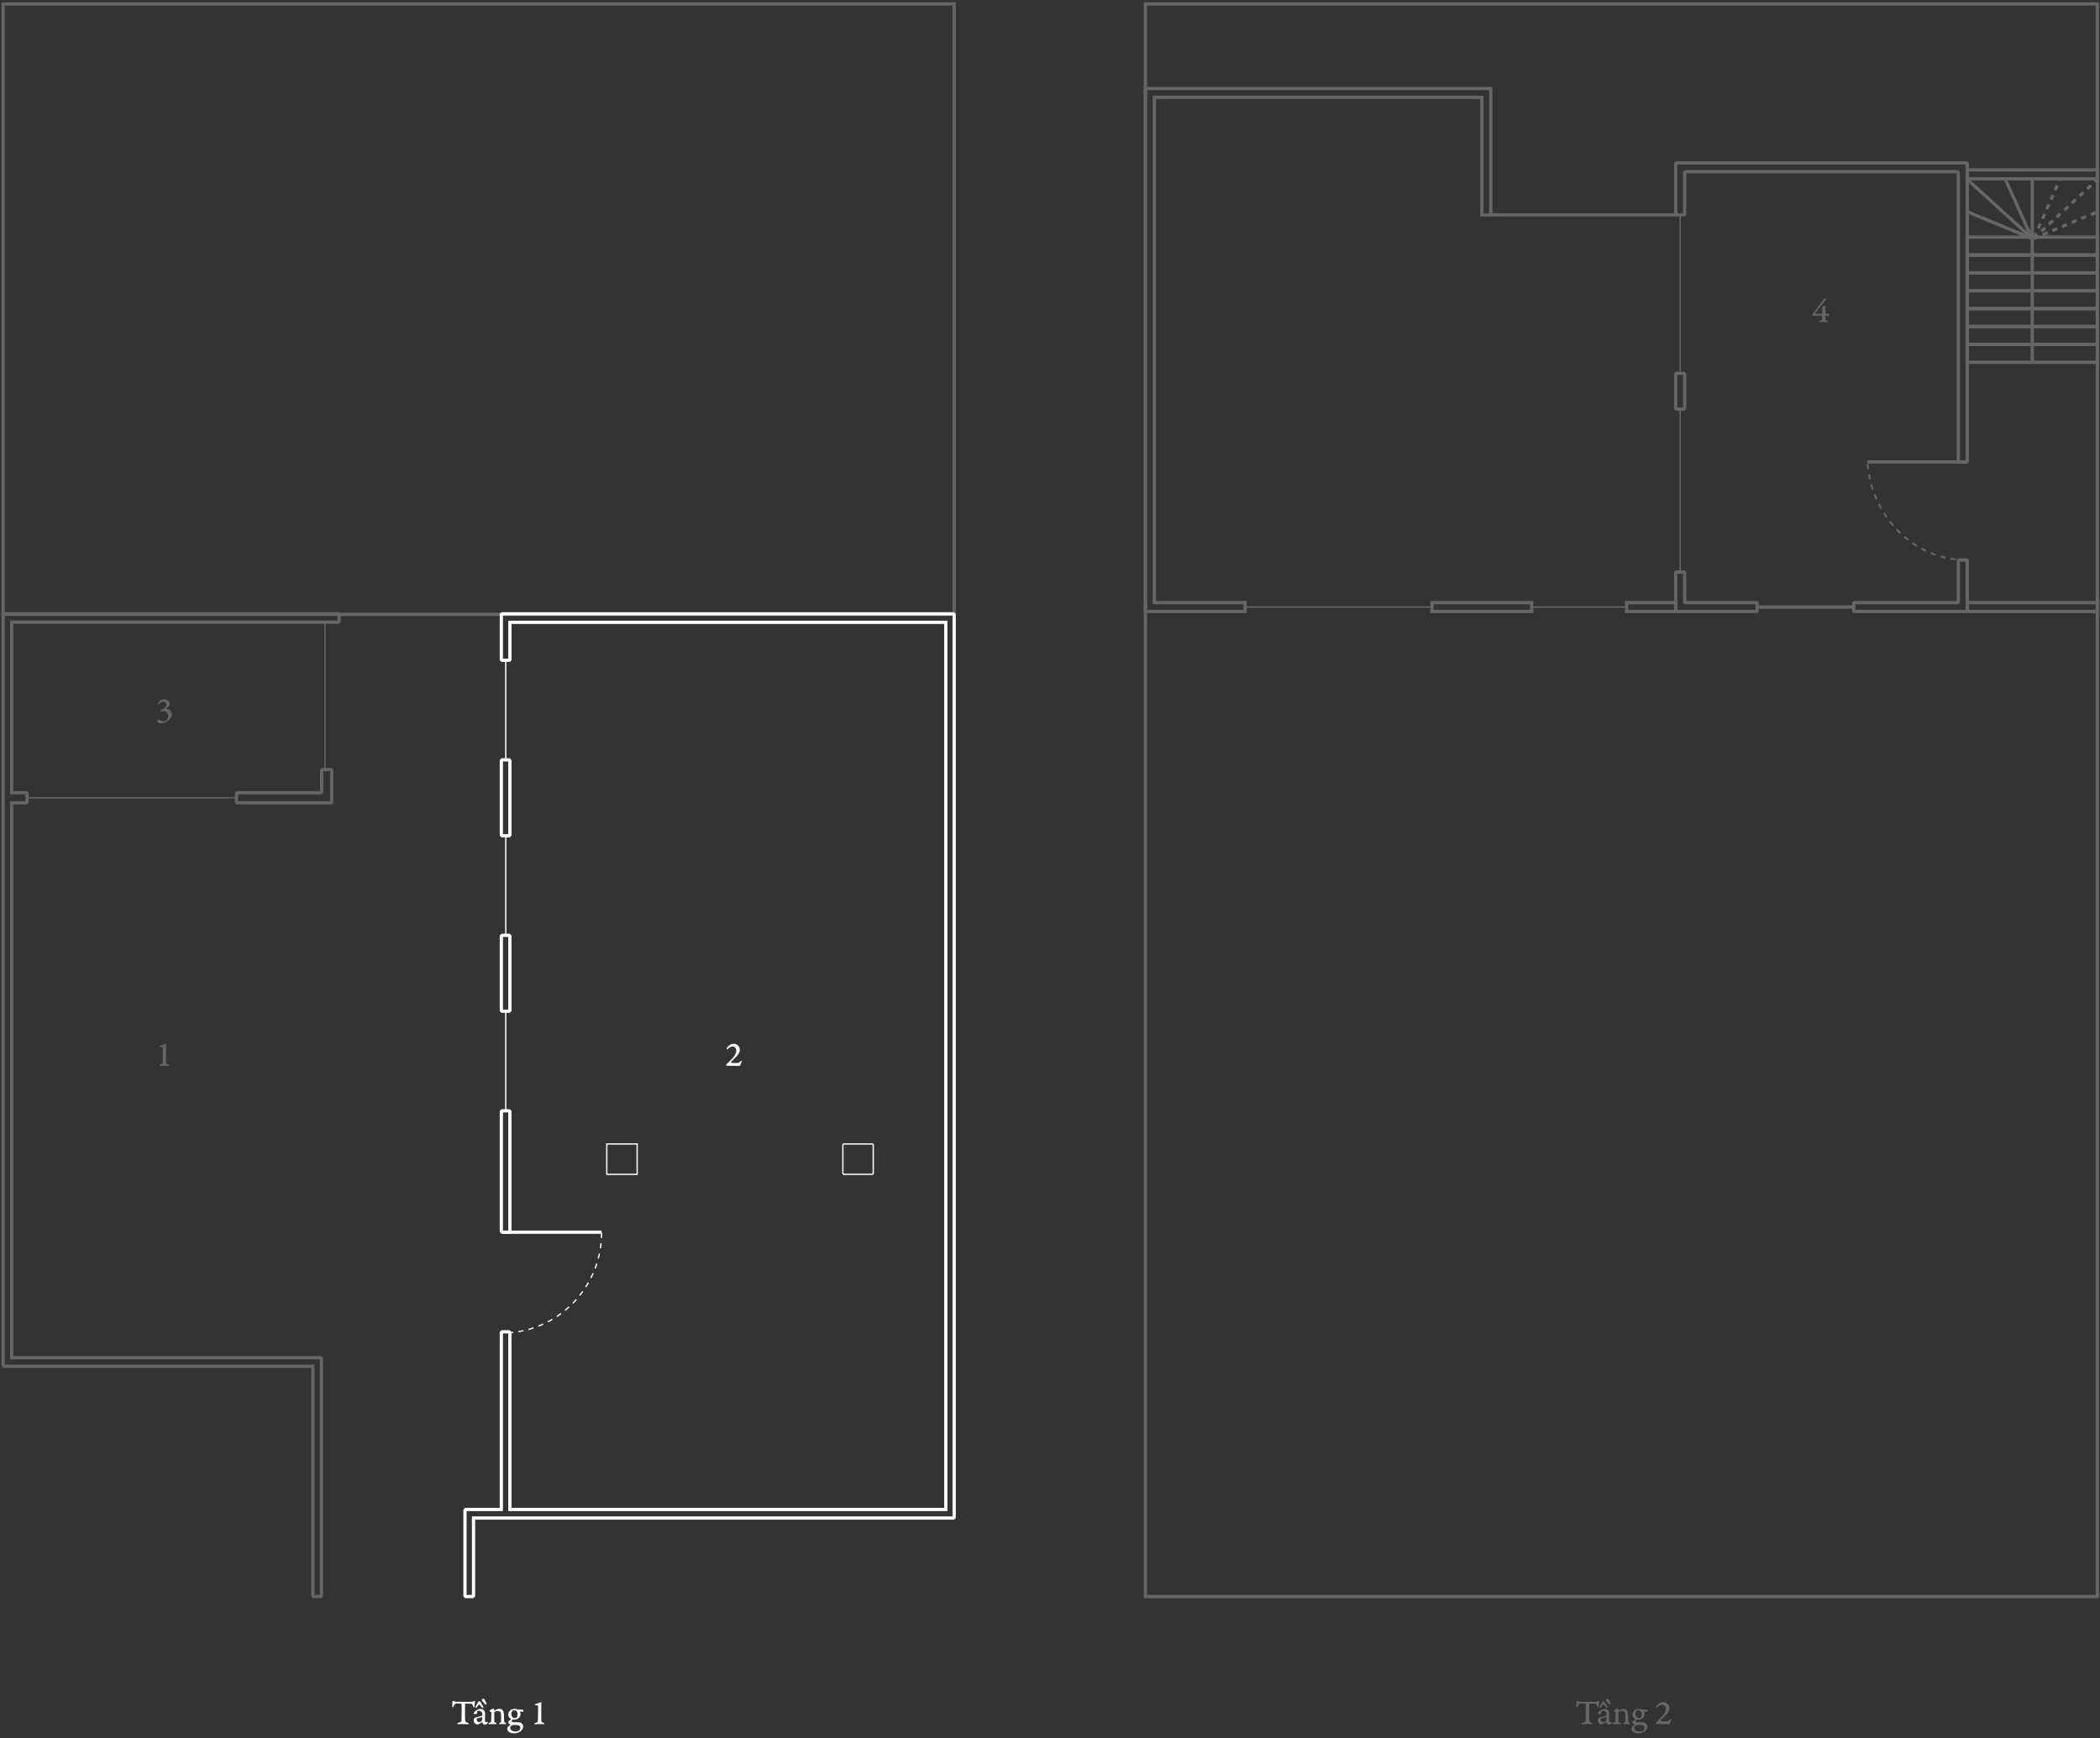 <svg xmlns="http://www.w3.org/2000/svg" width="807" height="668" viewBox="0 0 807 668" fill="none"><rect x="0" y="0" width="807" height="668" fill="#333333" stroke="none"/><path d="M176.031 653.966H180.791C181.575 653.966 181.827 653.924 181.953 653.798C182.107 653.672 182.205 653.574 182.289 653.574C182.331 653.574 182.555 653.742 182.555 653.84C182.555 653.938 182.387 654.75 182.387 655.688C182.387 655.884 182.247 656.08 182.093 656.08C181.939 656.08 181.855 655.884 181.827 655.758C181.631 654.876 181.351 654.736 180.973 654.694C180.763 654.666 180.119 654.638 178.929 654.638C178.873 654.638 178.761 654.736 178.747 654.82C178.705 655.198 178.677 656.892 178.677 657.774C178.677 658.628 178.677 659.916 178.733 660.714C178.803 661.722 179.041 661.75 179.741 662.03C179.993 662.128 180.147 662.184 180.147 662.352C180.147 662.464 180.007 662.59 179.727 662.59C179.587 662.59 178.565 662.52 177.725 662.52C176.899 662.52 176.549 662.562 176.171 662.562C175.877 662.562 175.737 662.45 175.737 662.296C175.737 662.184 175.877 662.086 176.129 662.016C177.123 661.75 177.361 661.708 177.361 660.756C177.361 660.462 177.403 659.006 177.403 656.794V654.96C177.403 654.792 177.305 654.638 177.263 654.638C176.913 654.638 175.443 654.624 175.261 654.624C175.051 654.624 174.673 654.792 174.351 655.66C174.267 655.898 174.141 656.052 174.029 656.052C173.805 656.052 173.749 655.856 173.763 655.52C173.791 655.086 173.903 654.47 173.861 653.812C173.847 653.686 174.099 653.56 174.155 653.56C174.197 653.56 174.281 653.602 174.365 653.686C174.575 653.868 174.729 653.924 175.135 653.938C175.709 653.966 175.583 653.966 176.031 653.966ZM184.667 656.668C185.185 656.668 185.535 656.822 185.941 657.2C186.221 657.452 186.417 658.11 186.417 658.404C186.417 658.936 186.361 659.524 186.361 661.092C186.361 661.554 186.599 661.778 186.865 661.778C186.977 661.778 187.229 661.708 187.341 661.652C187.397 661.624 187.467 661.764 187.467 661.876C187.467 661.932 187.369 662.198 187.341 662.24C187.131 662.52 186.795 662.744 186.319 662.744C185.955 662.744 185.507 662.604 185.325 661.876C185.325 661.862 185.213 661.792 185.185 661.806C184.891 662.03 184.429 662.296 184.107 662.478C183.855 662.618 183.617 662.688 183.365 662.688C182.945 662.688 182.035 662.17 182.035 661.036C182.035 660.7 182.147 660.49 182.245 660.364C182.455 660.098 182.749 659.972 182.805 659.958C184.219 659.622 184.877 659.454 185.185 659.286C185.255 659.258 185.339 659.16 185.339 659.076V658.544C185.339 658.39 185.339 658.306 185.297 658.18C185.101 657.634 184.499 657.396 184.065 657.396C183.771 657.396 183.491 657.522 183.435 657.578C183.379 657.648 183.323 657.844 183.295 658.264C183.281 658.418 183.225 658.53 183.169 658.572C183.099 658.628 182.847 658.684 182.763 658.684C182.651 658.684 182.301 658.67 182.175 658.614C182.105 658.586 182.007 658.446 182.007 658.39C182.007 658.152 182.413 657.718 183.015 657.298C183.547 656.948 184.191 656.668 184.667 656.668ZM184.107 661.75C184.415 661.75 184.863 661.568 185.171 661.274C185.213 661.176 185.269 661.022 185.283 660.854L185.297 659.958C185.297 659.902 185.227 659.874 185.185 659.874C184.779 659.944 183.967 660.14 183.687 660.238C183.295 660.378 183.169 660.532 183.169 660.882C183.169 661.33 183.589 661.75 184.107 661.75ZM185.815 652.748C185.941 652.748 186.109 652.832 186.305 653.252C186.543 653.742 186.725 654.05 186.949 654.624C187.047 654.918 186.851 655.072 186.781 655.072C186.655 655.072 186.487 654.974 186.403 654.876C186.123 654.568 185.437 653.854 185.283 653.686C185.143 653.518 185.115 653.35 185.115 653.252C185.115 653.182 185.283 653.014 185.507 652.86C185.619 652.79 185.759 652.748 185.815 652.748ZM184.219 653.686C184.345 653.686 184.555 653.91 184.779 654.26C185.115 654.834 185.395 655.254 185.717 655.884C185.787 656.024 185.857 656.332 185.605 656.332C185.451 656.332 185.255 656.136 185.171 656.052C184.849 655.646 184.499 655.338 184.233 654.988C184.205 654.946 184.163 654.946 184.107 654.988C183.799 655.394 183.575 655.632 183.197 656.066C183.127 656.164 182.959 656.304 182.805 656.304C182.651 656.304 182.623 656.066 182.707 655.884C182.973 655.338 183.435 654.554 183.687 654.148C183.883 653.868 184.065 653.686 184.219 653.686ZM188.141 657.438C188.141 657.34 188.267 657.144 188.393 657.088C188.659 656.962 189.023 656.836 189.303 656.696C189.471 656.612 189.639 656.556 189.667 656.556C189.709 656.556 189.905 656.612 189.905 656.724C189.905 656.794 189.891 657.2 189.877 657.34C189.863 657.41 189.933 657.41 189.975 657.382C190.409 657.088 191.081 656.668 191.963 656.668C192.677 656.668 193.041 657.018 193.251 657.326C193.475 657.648 193.657 658.222 193.671 659.188C193.685 659.874 193.685 660.658 193.713 661.288C193.727 661.694 193.825 661.82 194.077 661.946C194.399 662.072 194.497 662.212 194.497 662.338C194.497 662.478 194.273 662.562 194.091 662.562C193.909 662.562 193.461 662.52 193.041 662.52C192.635 662.52 192.327 662.562 192.159 662.562C191.977 662.562 191.781 662.52 191.781 662.338C191.781 662.254 191.851 662.142 192.089 662.044C192.439 661.918 192.537 661.792 192.551 661.442C192.565 660.756 192.565 660.154 192.565 659.538C192.565 658.488 192.439 658.068 192.299 657.886C192.159 657.704 191.879 657.508 191.305 657.508C190.773 657.508 190.367 657.634 190.101 657.816C190.073 657.844 189.933 657.998 189.933 658.166V661.414C189.933 661.624 189.919 661.792 190.479 662.002C190.731 662.1 190.843 662.226 190.843 662.338C190.843 662.45 190.703 662.562 190.451 662.562C189.989 662.562 189.569 662.52 189.233 662.52C188.799 662.52 188.351 662.562 188.127 662.562C187.875 662.562 187.721 662.492 187.721 662.352C187.721 662.212 187.889 662.1 188.029 662.058C188.645 661.862 188.729 661.694 188.743 661.386C188.785 660.714 188.827 659.664 188.827 658.236C188.827 658.012 188.687 657.858 188.337 657.648C188.169 657.522 188.141 657.466 188.141 657.438ZM197.732 656.668C198.236 656.668 198.67 656.808 198.894 656.878C199.076 656.934 199.272 656.976 199.412 656.976C199.58 656.976 200.854 656.962 200.938 656.962C201.05 656.962 201.148 657.34 201.148 657.536C201.148 657.676 200.994 657.774 200.98 657.774C200.672 657.774 200.07 657.704 199.762 657.69C199.916 657.956 200.028 658.334 200.028 658.67C200.028 659.3 199.804 659.818 199.272 660.266C198.838 660.63 198.11 660.826 197.508 660.826C197.424 660.826 197.214 660.812 197.13 660.812C197.018 660.812 196.99 660.84 196.92 660.882C196.78 660.952 196.598 661.19 196.598 661.316C196.598 661.722 197.06 661.792 197.13 661.792C197.97 661.792 198.978 661.848 199.412 661.848C199.664 661.848 200.07 661.904 200.49 662.254C200.784 662.492 201.036 662.982 201.036 663.43C201.036 664.312 200.42 665.054 199.818 665.432C199.272 665.754 198.586 666.076 197.452 666.076C196.556 666.076 194.932 665.628 194.932 664.284C194.932 664.06 195.086 663.654 195.226 663.556C195.45 663.388 195.856 663.08 196.094 662.87C196.15 662.842 196.164 662.744 196.122 662.73C196.01 662.702 195.856 662.646 195.716 662.534C195.562 662.394 195.31 662.156 195.31 661.582C195.31 661.54 195.338 661.456 195.38 661.442C195.688 661.302 196.234 660.896 196.374 660.728C196.416 660.672 196.416 660.616 196.374 660.602C195.8 660.238 195.324 659.734 195.324 658.866C195.324 658.124 195.59 657.662 196.108 657.214C196.402 656.976 197.172 656.668 197.732 656.668ZM197.536 657.214C196.836 657.214 196.514 657.956 196.514 658.586C196.514 659.818 197.27 660.252 197.858 660.252C198.18 660.252 198.502 660.07 198.586 659.958C198.684 659.818 198.908 659.356 198.908 658.74C198.908 658.054 198.544 657.214 197.536 657.214ZM198.096 665.362C198.376 665.362 198.964 665.278 199.286 665.068C199.692 664.83 200 664.48 199.986 663.906C199.972 663.276 199.468 663.01 198.978 662.926C198.726 662.884 198.278 662.842 197.774 662.842C197.088 662.842 196.682 663.038 196.654 663.052C196.192 663.332 196.066 663.64 196.066 663.976C196.066 664.942 197.116 665.362 198.096 665.362ZM205.361 662.38C205.361 662.198 205.557 662.114 205.837 662.044C206.635 661.82 206.677 661.722 206.705 661.078C206.747 660.168 206.789 657.704 206.789 657.046C206.789 656.556 206.803 655.912 206.775 655.59C206.761 655.52 206.705 655.352 206.607 655.338C206.383 655.31 205.991 655.296 205.823 655.268C205.669 655.24 205.515 655.184 205.515 655.114C205.515 655.044 205.585 654.848 205.781 654.792C206.355 654.638 206.957 654.498 207.405 654.288C207.671 654.162 207.825 654.106 207.867 654.078C207.965 654.064 208.035 654.148 208.035 654.204C208.035 654.442 208.007 655.268 208.007 656.528V660.784C208.021 661.792 208.105 661.82 208.861 662.044C209.085 662.114 209.211 662.198 209.211 662.324C209.211 662.436 209.113 662.534 208.819 662.534C208.217 662.534 208.035 662.52 207.601 662.52C206.705 662.52 206.285 662.59 205.809 662.59C205.515 662.59 205.361 662.506 205.361 662.38Z" fill="white"></path><path d="M608.031 653.966H612.791C613.575 653.966 613.827 653.924 613.953 653.798C614.107 653.672 614.205 653.574 614.289 653.574C614.331 653.574 614.555 653.742 614.555 653.84C614.555 653.938 614.387 654.75 614.387 655.688C614.387 655.884 614.247 656.08 614.093 656.08C613.939 656.08 613.855 655.884 613.827 655.758C613.631 654.876 613.351 654.736 612.973 654.694C612.763 654.666 612.119 654.638 610.929 654.638C610.873 654.638 610.761 654.736 610.747 654.82C610.705 655.198 610.677 656.892 610.677 657.774C610.677 658.628 610.677 659.916 610.733 660.714C610.803 661.722 611.041 661.75 611.741 662.03C611.993 662.128 612.147 662.184 612.147 662.352C612.147 662.464 612.007 662.59 611.727 662.59C611.587 662.59 610.565 662.52 609.725 662.52C608.899 662.52 608.549 662.562 608.171 662.562C607.877 662.562 607.737 662.45 607.737 662.296C607.737 662.184 607.877 662.086 608.129 662.016C609.123 661.75 609.361 661.708 609.361 660.756C609.361 660.462 609.403 659.006 609.403 656.794V654.96C609.403 654.792 609.305 654.638 609.263 654.638C608.913 654.638 607.443 654.624 607.261 654.624C607.051 654.624 606.673 654.792 606.351 655.66C606.267 655.898 606.141 656.052 606.029 656.052C605.805 656.052 605.749 655.856 605.763 655.52C605.791 655.086 605.903 654.47 605.861 653.812C605.847 653.686 606.099 653.56 606.155 653.56C606.197 653.56 606.281 653.602 606.365 653.686C606.575 653.868 606.729 653.924 607.135 653.938C607.709 653.966 607.583 653.966 608.031 653.966ZM616.667 656.668C617.185 656.668 617.535 656.822 617.941 657.2C618.221 657.452 618.417 658.11 618.417 658.404C618.417 658.936 618.361 659.524 618.361 661.092C618.361 661.554 618.599 661.778 618.865 661.778C618.977 661.778 619.229 661.708 619.341 661.652C619.397 661.624 619.467 661.764 619.467 661.876C619.467 661.932 619.369 662.198 619.341 662.24C619.131 662.52 618.795 662.744 618.319 662.744C617.955 662.744 617.507 662.604 617.325 661.876C617.325 661.862 617.213 661.792 617.185 661.806C616.891 662.03 616.429 662.296 616.107 662.478C615.855 662.618 615.617 662.688 615.365 662.688C614.945 662.688 614.035 662.17 614.035 661.036C614.035 660.7 614.147 660.49 614.245 660.364C614.455 660.098 614.749 659.972 614.805 659.958C616.219 659.622 616.877 659.454 617.185 659.286C617.255 659.258 617.339 659.16 617.339 659.076V658.544C617.339 658.39 617.339 658.306 617.297 658.18C617.101 657.634 616.499 657.396 616.065 657.396C615.771 657.396 615.491 657.522 615.435 657.578C615.379 657.648 615.323 657.844 615.295 658.264C615.281 658.418 615.225 658.53 615.169 658.572C615.099 658.628 614.847 658.684 614.763 658.684C614.651 658.684 614.301 658.67 614.175 658.614C614.105 658.586 614.007 658.446 614.007 658.39C614.007 658.152 614.413 657.718 615.015 657.298C615.547 656.948 616.191 656.668 616.667 656.668ZM616.107 661.75C616.415 661.75 616.863 661.568 617.171 661.274C617.213 661.176 617.269 661.022 617.283 660.854L617.297 659.958C617.297 659.902 617.227 659.874 617.185 659.874C616.779 659.944 615.967 660.14 615.687 660.238C615.295 660.378 615.169 660.532 615.169 660.882C615.169 661.33 615.589 661.75 616.107 661.75ZM617.815 652.748C617.941 652.748 618.109 652.832 618.305 653.252C618.543 653.742 618.725 654.05 618.949 654.624C619.047 654.918 618.851 655.072 618.781 655.072C618.655 655.072 618.487 654.974 618.403 654.876C618.123 654.568 617.437 653.854 617.283 653.686C617.143 653.518 617.115 653.35 617.115 653.252C617.115 653.182 617.283 653.014 617.507 652.86C617.619 652.79 617.759 652.748 617.815 652.748ZM616.219 653.686C616.345 653.686 616.555 653.91 616.779 654.26C617.115 654.834 617.395 655.254 617.717 655.884C617.787 656.024 617.857 656.332 617.605 656.332C617.451 656.332 617.255 656.136 617.171 656.052C616.849 655.646 616.499 655.338 616.233 654.988C616.205 654.946 616.163 654.946 616.107 654.988C615.799 655.394 615.575 655.632 615.197 656.066C615.127 656.164 614.959 656.304 614.805 656.304C614.651 656.304 614.623 656.066 614.707 655.884C614.973 655.338 615.435 654.554 615.687 654.148C615.883 653.868 616.065 653.686 616.219 653.686ZM620.141 657.438C620.141 657.34 620.267 657.144 620.393 657.088C620.659 656.962 621.023 656.836 621.303 656.696C621.471 656.612 621.639 656.556 621.667 656.556C621.709 656.556 621.905 656.612 621.905 656.724C621.905 656.794 621.891 657.2 621.877 657.34C621.863 657.41 621.933 657.41 621.975 657.382C622.409 657.088 623.081 656.668 623.963 656.668C624.677 656.668 625.041 657.018 625.251 657.326C625.475 657.648 625.657 658.222 625.671 659.188C625.685 659.874 625.685 660.658 625.713 661.288C625.727 661.694 625.825 661.82 626.077 661.946C626.399 662.072 626.497 662.212 626.497 662.338C626.497 662.478 626.273 662.562 626.091 662.562C625.909 662.562 625.461 662.52 625.041 662.52C624.635 662.52 624.327 662.562 624.159 662.562C623.977 662.562 623.781 662.52 623.781 662.338C623.781 662.254 623.851 662.142 624.089 662.044C624.439 661.918 624.537 661.792 624.551 661.442C624.565 660.756 624.565 660.154 624.565 659.538C624.565 658.488 624.439 658.068 624.299 657.886C624.159 657.704 623.879 657.508 623.305 657.508C622.773 657.508 622.367 657.634 622.101 657.816C622.073 657.844 621.933 657.998 621.933 658.166V661.414C621.933 661.624 621.919 661.792 622.479 662.002C622.731 662.1 622.843 662.226 622.843 662.338C622.843 662.45 622.703 662.562 622.451 662.562C621.989 662.562 621.569 662.52 621.233 662.52C620.799 662.52 620.351 662.562 620.127 662.562C619.875 662.562 619.721 662.492 619.721 662.352C619.721 662.212 619.889 662.1 620.029 662.058C620.645 661.862 620.729 661.694 620.743 661.386C620.785 660.714 620.827 659.664 620.827 658.236C620.827 658.012 620.687 657.858 620.337 657.648C620.169 657.522 620.141 657.466 620.141 657.438ZM629.732 656.668C630.236 656.668 630.67 656.808 630.894 656.878C631.076 656.934 631.272 656.976 631.412 656.976C631.58 656.976 632.854 656.962 632.938 656.962C633.05 656.962 633.148 657.34 633.148 657.536C633.148 657.676 632.994 657.774 632.98 657.774C632.672 657.774 632.07 657.704 631.762 657.69C631.916 657.956 632.028 658.334 632.028 658.67C632.028 659.3 631.804 659.818 631.272 660.266C630.838 660.63 630.11 660.826 629.508 660.826C629.424 660.826 629.214 660.812 629.13 660.812C629.018 660.812 628.99 660.84 628.92 660.882C628.78 660.952 628.598 661.19 628.598 661.316C628.598 661.722 629.06 661.792 629.13 661.792C629.97 661.792 630.978 661.848 631.412 661.848C631.664 661.848 632.07 661.904 632.49 662.254C632.784 662.492 633.036 662.982 633.036 663.43C633.036 664.312 632.42 665.054 631.818 665.432C631.272 665.754 630.586 666.076 629.452 666.076C628.556 666.076 626.932 665.628 626.932 664.284C626.932 664.06 627.086 663.654 627.226 663.556C627.45 663.388 627.856 663.08 628.094 662.87C628.15 662.842 628.164 662.744 628.122 662.73C628.01 662.702 627.856 662.646 627.716 662.534C627.562 662.394 627.31 662.156 627.31 661.582C627.31 661.54 627.338 661.456 627.38 661.442C627.688 661.302 628.234 660.896 628.374 660.728C628.416 660.672 628.416 660.616 628.374 660.602C627.8 660.238 627.324 659.734 627.324 658.866C627.324 658.124 627.59 657.662 628.108 657.214C628.402 656.976 629.172 656.668 629.732 656.668ZM629.536 657.214C628.836 657.214 628.514 657.956 628.514 658.586C628.514 659.818 629.27 660.252 629.858 660.252C630.18 660.252 630.502 660.07 630.586 659.958C630.684 659.818 630.908 659.356 630.908 658.74C630.908 658.054 630.544 657.214 629.536 657.214ZM630.096 665.362C630.376 665.362 630.964 665.278 631.286 665.068C631.692 664.83 632 664.48 631.986 663.906C631.972 663.276 631.468 663.01 630.978 662.926C630.726 662.884 630.278 662.842 629.774 662.842C629.088 662.842 628.682 663.038 628.654 663.052C628.192 663.332 628.066 663.64 628.066 663.976C628.066 664.942 629.116 665.362 630.096 665.362ZM636.661 662.52C636.451 662.52 636.269 662.394 636.255 662.31C636.241 662.24 636.283 662.058 636.423 661.932C637.067 661.358 638.089 660.322 638.831 659.496C639.559 658.656 640.175 657.704 640.175 656.682C640.175 655.674 639.461 655.114 638.719 655.114C638.033 655.114 637.375 655.604 637.025 655.954C636.885 656.108 636.731 656.206 636.675 656.206C636.619 656.206 636.465 656.122 636.465 655.982C636.465 655.898 636.521 655.73 636.647 655.534C637.095 654.82 638.075 654.064 639.125 654.064C640.511 654.064 641.519 655.044 641.519 656.444C641.519 657.13 641.253 657.802 640.455 658.712C639.811 659.412 638.201 661.022 638.061 661.162C638.033 661.19 638.075 661.302 638.117 661.33C638.411 661.47 639.797 661.47 640.315 661.47C640.567 661.47 640.847 661.456 640.987 661.414C641.085 661.372 641.421 661.218 641.771 660.812C641.897 660.672 642.023 660.532 642.065 660.532C642.219 660.532 642.345 660.812 642.261 660.952C642.009 661.498 641.729 662.226 641.687 662.422C641.673 662.478 641.575 662.562 641.477 662.562C639.573 662.562 638.075 662.52 637.403 662.52H636.661Z" fill="#666666"></path><rect x="1.188" y="1.52" width="365.482" height="234.563" stroke="#666666" stroke-width="1.25"></rect><path d="M124.889 239.173L124.889 295.547" stroke="#666666" stroke-width="0.5" stroke-miterlimit="10"></path><path d="M61.178 409.413C61.178 409.231 61.374 409.147 61.654 409.077C62.452 408.853 62.494 408.755 62.522 408.111C62.564 407.201 62.606 404.737 62.606 404.079C62.606 403.589 62.62 402.945 62.592 402.623C62.578 402.553 62.522 402.385 62.424 402.371C62.2 402.343 61.808 402.329 61.64 402.301C61.486 402.273 61.332 402.217 61.332 402.147C61.332 402.077 61.402 401.881 61.598 401.825C62.172 401.671 62.774 401.531 63.222 401.321C63.488 401.195 63.642 401.139 63.684 401.111C63.782 401.097 63.852 401.181 63.852 401.237C63.852 401.475 63.824 402.301 63.824 403.561V407.817C63.838 408.825 63.922 408.853 64.678 409.077C64.902 409.147 65.028 409.231 65.028 409.357C65.028 409.469 64.93 409.567 64.636 409.567C64.034 409.567 63.852 409.553 63.418 409.553C62.522 409.553 62.102 409.623 61.626 409.623C61.332 409.623 61.178 409.539 61.178 409.413Z" fill="#666666"></path><path d="M63.116 268.746C64.446 268.746 65.244 269.656 65.244 270.538C65.244 271.42 64.362 271.924 63.802 272.26C63.76 272.288 63.802 272.344 63.83 272.358C65.118 272.526 66.014 273.142 66.014 274.528C66.014 275.578 65.23 276.866 63.718 277.538C63.102 277.818 62.584 277.958 62.08 277.958C61.1 277.958 60.372 277.566 60.372 277.174C60.372 277.048 60.778 276.558 60.946 276.474C61.002 276.446 61.198 276.502 61.226 276.53C61.702 276.964 62.43 277.174 62.864 277.174C63.942 277.174 64.642 276.362 64.642 275.06C64.642 273.968 63.858 273.254 62.752 273.254C62.5 273.254 62.066 273.38 61.814 273.422C61.758 273.422 61.66 273.31 61.66 273.212C61.66 272.946 62.024 272.764 62.206 272.68C63.704 272.036 63.928 271.35 63.928 270.846C63.928 270.244 63.466 269.642 62.738 269.642C62.22 269.642 61.744 269.922 61.31 270.37C61.142 270.538 61.002 270.636 60.932 270.636C60.82 270.636 60.638 270.44 60.75 270.23C61.254 269.334 62.192 268.746 63.116 268.746Z" fill="#666666"></path><path d="M279.432 409.553C279.222 409.553 279.04 409.427 279.026 409.343C279.012 409.273 279.054 409.091 279.194 408.965C279.838 408.391 280.86 407.355 281.602 406.529C282.33 405.689 282.946 404.737 282.946 403.715C282.946 402.707 282.232 402.147 281.49 402.147C280.804 402.147 280.146 402.637 279.796 402.987C279.656 403.141 279.502 403.239 279.446 403.239C279.39 403.239 279.236 403.155 279.236 403.015C279.236 402.931 279.292 402.763 279.418 402.567C279.866 401.853 280.846 401.097 281.896 401.097C283.282 401.097 284.29 402.077 284.29 403.477C284.29 404.163 284.024 404.835 283.226 405.745C282.582 406.445 280.972 408.055 280.832 408.195C280.804 408.223 280.846 408.335 280.888 408.363C281.182 408.503 282.568 408.503 283.086 408.503C283.338 408.503 283.618 408.489 283.758 408.447C283.856 408.405 284.192 408.251 284.542 407.845C284.668 407.705 284.794 407.565 284.836 407.565C284.99 407.565 285.116 407.845 285.032 407.985C284.78 408.531 284.5 409.259 284.458 409.455C284.444 409.511 284.346 409.595 284.248 409.595C282.344 409.595 280.846 409.553 280.174 409.553H279.432Z" fill="white"></path><path d="M231.18 473.74C231.18 493.978 215.68 510.572 195.993 512.126" stroke="white" stroke-width="0.5" stroke-miterlimit="10" stroke-dasharray="2 2"></path><path d="M231.18 473.507L192.989 473.507" stroke="white" stroke-width="1.25" stroke-miterlimit="10"></path><path d="M366.355 235.879H192.975L192.661 236.193V253.429L192.975 253.743H195.637L195.952 253.429V239.151H363.454V580.051H195.945V512.105L195.631 511.791H192.969L192.655 512.105V580.045H178.999L178.685 580.359V613.205L178.999 613.52H181.661L181.975 613.205V583.335H366.355L366.669 583.021V236.193L366.355 235.879Z" stroke="white" stroke-width="1.25" stroke-miterlimit="16"></path><line x1="10.716" y1="306.599" x2="90.696" y2="306.599" stroke="#666666" stroke-width="0.5" stroke-miterlimit="10"></line><line x1="194.359" y1="253.844" x2="194.359" y2="291.947" stroke="white" stroke-width="0.5" stroke-miterlimit="10"></line><line x1="194.359" y1="321.14" x2="194.359" y2="359.518" stroke="white" stroke-width="0.5" stroke-miterlimit="10"></line><line x1="194.359" y1="388.671" x2="194.359" y2="427.024" stroke="white" stroke-width="0.5" stroke-miterlimit="10"></line><path d="M195.631 473.507L195.946 473.193V427.177L195.631 426.862H192.976L192.662 427.177V473.193L192.976 473.507H195.631Z" stroke="white" stroke-width="1.25" stroke-miterlimit="10"></path><path d="M195.631 388.592L195.946 388.278V359.746L195.631 359.432H192.976L192.662 359.746V388.278L192.976 388.592H195.631Z" stroke="white" stroke-width="1.25" stroke-miterlimit="10"></path><path d="M195.631 321.168L195.946 320.853V292.322L195.631 292.007H192.976L192.662 292.322V320.853L192.976 321.168H195.631Z" stroke="white" stroke-width="1.25" stroke-miterlimit="10"></path><path d="M244.852 451.27V439.594H233.183V451.27H244.852Z" stroke="white" stroke-width="0.5" stroke-miterlimit="10"></path><path d="M335.577 450.955V439.909L335.263 439.594H324.216L323.902 439.909V450.955L324.216 451.27H335.263L335.577 450.955Z" stroke="white" stroke-width="0.5" stroke-miterlimit="10"></path><path d="M123.6 295.721V304.636H90.877V308.52H127.477V295.721H123.6Z" stroke="#666666" stroke-width="1.25" stroke-miterlimit="10" stroke-linejoin="bevel"></path><path d="M1.502 235.86L1.188 236.174V524.7L1.502 525.015H120.23V613.205L120.545 613.52H123.206L123.521 613.205V522.045L123.206 521.73H4.491L4.478 308.52H10.067L10.382 308.205V304.95L10.067 304.636H4.478V239.081H130.003L130.317 238.767V236.174L130.003 235.86H1.502Z" stroke="#666666" stroke-width="1.25" stroke-miterlimit="16"></path><rect x="440.164" y="1.52" width="365.82" height="612" stroke="#666666" stroke-width="1.25"></rect><path d="M572.883 82.567H643.952" stroke="#666666" stroke-width="1.25"></path><line y1="-0.625" x2="26.631" y2="-0.625" transform="matrix(-0.925 -0.381 0.394 -0.919 781.319 91.124)" stroke="#666666" stroke-width="1.25"></line><line y1="-0.625" x2="26.329" y2="-0.625" transform="matrix(0.923 -0.385 -0.389 -0.921 781.092 91.124)" stroke="#666666" stroke-width="1.25" stroke-dasharray="2 2"></line><line y1="-0.625" x2="33.298" y2="-0.625" transform="matrix(-0.74 -0.673 0.687 -0.726 781.319 91.124)" stroke="#666666" stroke-width="1.25"></line><line y1="-0.625" x2="33.057" y2="-0.625" transform="matrix(0.735 -0.678 -0.682 -0.731 781.092 91.124)" stroke="#666666" stroke-width="1.25" stroke-dasharray="2 2"></line><line y1="-0.625" x2="24.971" y2="-0.625" transform="matrix(-0.41 -0.912 0.918 -0.397 781.319 91.124)" stroke="#666666" stroke-width="1.25"></line><line y1="-0.625" x2="24.915" y2="-0.625" transform="matrix(0.405 -0.914 -0.916 -0.401 781.092 91.124)" stroke="#666666" stroke-width="1.25" stroke-dasharray="2 2"></line><line x1="780.957" y1="139.218" x2="780.957" y2="68.71" stroke="#666666" stroke-width="1.25"></line><rect x="755.984" y="231.574" width="49.999" height="3.413" stroke="#666666" stroke-width="1.25"></rect><rect x="755.984" y="65.298" width="49.999" height="3.413" stroke="#666666" stroke-width="1.25"></rect><rect x="755.984" y="91.124" width="49.999" height="6.871" stroke="#666666" stroke-width="1.25"></rect><rect x="755.984" y="97.994" width="49.999" height="6.871" stroke="#666666" stroke-width="1.25"></rect><rect x="755.984" y="104.865" width="49.999" height="6.871" stroke="#666666" stroke-width="1.25"></rect><rect x="755.984" y="111.735" width="49.999" height="6.871" stroke="#666666" stroke-width="1.25"></rect><rect x="755.984" y="118.606" width="49.999" height="6.871" stroke="#666666" stroke-width="1.25"></rect><rect x="755.984" y="125.477" width="49.999" height="6.871" stroke="#666666" stroke-width="1.25"></rect><rect x="755.984" y="132.347" width="49.999" height="6.871" stroke="#666666" stroke-width="1.25"></rect><path d="M443.6 37.417H569.448V82.577H572.884V37.417V34.008H569.448H443.6H440.164V37.417V231.573V234.986H443.6H478.47V231.573H443.6V37.417Z" stroke="#666666" stroke-width="1.25"></path><path d="M588.599 231.573H550.293V234.982H588.599V231.573Z" stroke="#666666" stroke-width="1.25"></path><path d="M643.95 234.986V231.578H625.062V234.986H643.95Z" stroke="#666666" stroke-width="1.25"></path><path d="M752.551 215.189V231.573H712.36V234.986H752.551H755.987V231.573V215.189H752.551Z" stroke="#666666" stroke-width="1.25" stroke-miterlimit="10" stroke-linejoin="bevel"></path><path d="M647.389 219.807H643.953V231.574V234.986H647.389H675.227V231.574H647.389V219.807Z" stroke="#666666" stroke-width="1.25" stroke-miterlimit="10" stroke-linejoin="bevel"></path><path d="M643.953 157.206H647.389V143.482H643.953V157.206Z" stroke="#666666" stroke-width="1.25" stroke-miterlimit="10" stroke-linejoin="bevel"></path><path d="M752.551 62.602H647.389H643.953V66.01V82.577H647.389V66.01H752.551V177.525H755.986V66.01V62.602H752.551Z" stroke="#666666" stroke-width="1.25" stroke-miterlimit="10" stroke-linejoin="bevel"></path><path d="M478.47 233.28H550.293" stroke="#666666" stroke-width="0.5" stroke-miterlimit="10"></path><path d="M588.599 233.28H625.065" stroke="#666666" stroke-width="0.5" stroke-miterlimit="10"></path><path d="M675.227 233.28H712.359" stroke="#666666" stroke-width="1.25" stroke-miterlimit="10"></path><path d="M645.668 157.203V219.806" stroke="#666666" stroke-width="0.5" stroke-miterlimit="10"></path><path d="M645.668 82.567L645.668 143.478" stroke="#666666" stroke-width="0.5" stroke-miterlimit="10"></path><path d="M701.526 117.815L701.512 120.433C701.512 120.503 701.638 120.601 701.652 120.601L702.814 120.573C702.884 120.573 702.954 120.671 702.954 120.741C702.954 120.867 702.842 121.287 702.66 121.287H701.638C701.568 121.287 701.512 121.343 701.512 121.399V122.463C701.526 122.981 701.61 123.177 702.212 123.303C702.464 123.359 702.562 123.471 702.562 123.569C702.562 123.723 702.436 123.793 702.17 123.793C701.862 123.807 701.26 123.737 700.84 123.737C700.196 123.737 699.916 123.765 699.398 123.765C699.118 123.765 698.978 123.681 698.978 123.555C698.978 123.401 699.202 123.303 699.384 123.275C700.098 123.163 700.182 123.093 700.224 122.295C700.252 121.959 700.266 121.511 700.252 121.427C700.252 121.371 700.224 121.287 700.14 121.287C698.824 121.287 697.606 121.301 696.598 121.329C696.472 121.329 696.388 121.217 696.388 121.147C696.388 121.077 696.444 120.825 696.612 120.601L700.938 114.847C701.022 114.735 701.162 114.665 701.204 114.665C701.288 114.665 701.652 114.665 701.708 114.679C701.806 114.707 701.82 114.903 701.722 115.001L697.48 120.419C697.452 120.475 697.536 120.573 697.578 120.573C697.942 120.573 699.398 120.587 700.14 120.601C700.21 120.601 700.252 120.545 700.252 120.475L700.28 118.123C700.28 118.025 700.35 117.885 700.42 117.857C700.574 117.759 701.106 117.591 701.316 117.591C701.4 117.591 701.526 117.745 701.526 117.815Z" fill="#666666"></path><path d="M755.559 215.189C735.547 215.189 719.139 198.597 717.602 177.525" stroke="#666666" stroke-width="0.75" stroke-miterlimit="10" stroke-dasharray="2 2"></path><path d="M755.792 177.525L717.6 177.525" stroke="#666666" stroke-width="1.25" stroke-miterlimit="10"></path></svg>